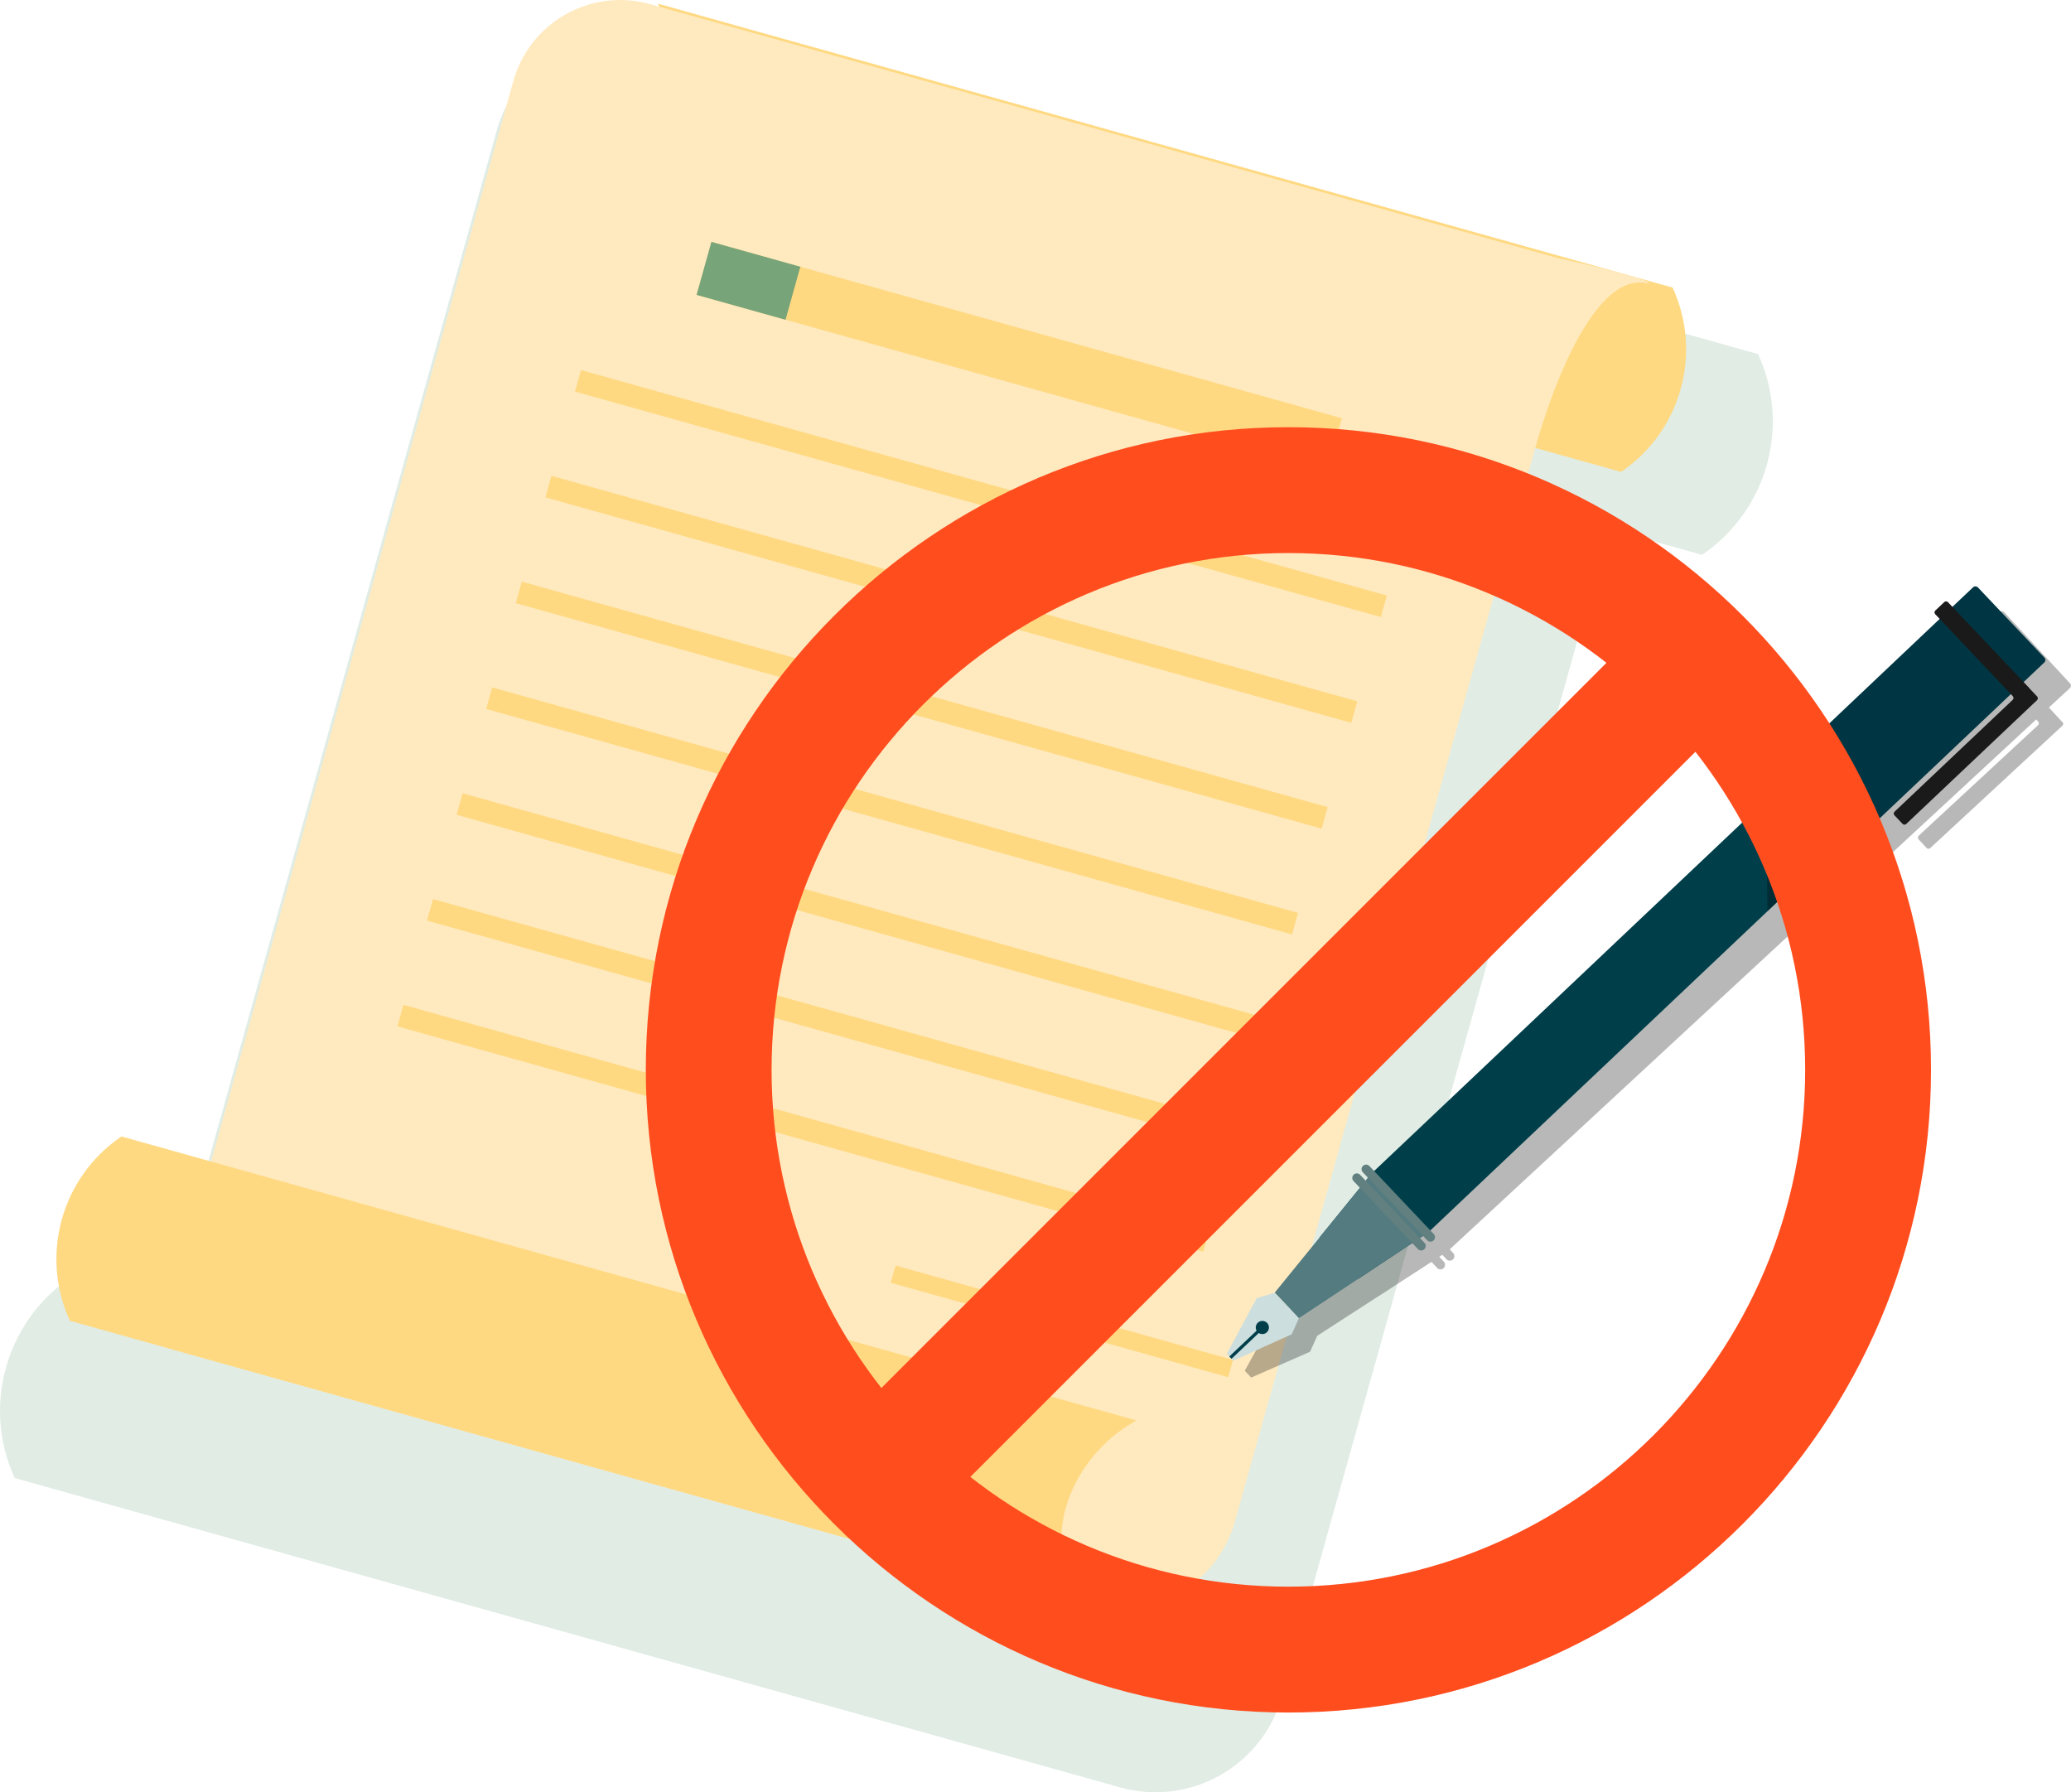 <?xml version="1.0" encoding="UTF-8"?><svg xmlns="http://www.w3.org/2000/svg" viewBox="0 0 330.95 286.37"><defs><style>.cls-1{fill:#537b80;}.cls-2{fill:#ff4d1e;}.cls-3{opacity:.28;}.cls-4,.cls-5{fill:#ffd982;}.cls-6{isolation:isolate;}.cls-7{fill:#ccdede;}.cls-8{fill:#78a479;}.cls-5{mix-blend-mode:multiply;}.cls-9{fill:#003643;}.cls-10{fill:#003f4a;}.cls-11{fill:#1a1a1a;}.cls-12{fill:#ffeac0;}.cls-13{fill:#97c0a6;opacity:.3;}.cls-14{fill:#628080;}</style></defs><g class="cls-6"><g id="_圖層_2"><g id="_圖層_1-2"><g><g><path class="cls-13" d="M281.03,56.78l-.09-.2-12.34-3.45L104.54,7.23l.28,.54-1.62-.45c-10.26-2.87-20.9,3.12-23.77,13.38L26.89,208.48l-15.57-4.36-.18,.12c-10.23,7.05-13.96,20.4-8.88,31.73l.09,.2s5.91,1.65,15.57,4.36l160.84,45,.23,.07c11.17,3.12,22.75-3.4,25.88-14.56l52.08-186.13s.04-.15,.12-.43l14.91,4.17,.18-.12c10.23-7.05,13.96-20.4,8.88-31.73Z"/><g><g><path class="cls-4" d="M96.87,30.04l162.18,45.37,.16-.11c9.4-6.48,12.84-18.75,8.16-29.17l-.08-.18-11.34-3.17L105.12,.58l.56,1.09c5.26,10.2,1.44,22.74-8.62,28.27l-.18,.1Z"/><path class="cls-12" d="M173.56,256.48L25.49,215.05,82.03,12.96c2.64-9.43,12.42-14.94,21.85-12.3L248.75,41.19s15.28,3.31,14.73,4.12c-10.61-2.74-18.25,26.66-18.25,26.66l-47.88,171.12c-2.87,10.27-13.52,16.26-23.79,13.39Z"/><path class="cls-4" d="M173.35,256.42c-6.6-1.85-162.18-45.37-162.18-45.37l-.08-.18c-4.68-10.42-1.24-22.69,8.16-29.17l.16-.11,162.18,45.37-1.04,.64c-9.79,5.99-14.93,19.45-7.2,28.82,0,0,6.6,1.85,0,0Z"/></g><rect class="cls-5" x="158.48" y="4.67" width="8.8" height="104.62" transform="translate(64.13 198.48) rotate(-74.37)"/><rect class="cls-5" x="168.25" y="183.14" width="2.87" height="56" transform="translate(-79.36 317.66) rotate(-74.37)"/><rect class="cls-5" x="154.97" y="12" width="3.58" height="133.73" transform="translate(38.57 208.58) rotate(-74.37)"/><rect class="cls-5" x="150.24" y="28.91" width="3.58" height="133.73" transform="translate(18.83 216.37) rotate(-74.37)"/><rect class="cls-5" x="145.51" y="45.81" width="3.58" height="133.73" transform="translate(-.9 224.17) rotate(-74.37)"/><rect class="cls-5" x="140.78" y="62.72" width="3.58" height="133.73" transform="translate(-20.64 231.96) rotate(-74.37)"/><rect class="cls-5" x="136.05" y="79.63" width="3.58" height="133.73" transform="translate(-40.38 239.76) rotate(-74.37)"/><rect class="cls-5" x="126.59" y="113.44" width="3.58" height="133.73" transform="translate(-79.85 255.35) rotate(-74.37)"/><rect class="cls-5" x="131.32" y="96.53" width="3.58" height="133.73" transform="translate(-60.11 247.56) rotate(-74.37)"/></g><path class="cls-3" d="M329.57,115.38l-1.23-1.33-.33-.36-.59-.64,3.36-3.11c.21-.2,.22-.52,.03-.73l-10.53-11.38c-.2-.21-.52-.22-.73-.03l-3.36,3.11-.7-.76c-.16-.17-.42-.18-.59-.02l-1.44,1.34c-.17,.16-.18,.42-.02,.59l.71,.76-29.01,26.86c-.21,.2-.22,.52-.03,.73l.96,1.04-63.28,58.59-.75-.81c-.27-.29-.72-.31-1.02-.04h-.01c-.29,.28-.31,.73-.04,1.03l.83,.9-.37,.45-.88-.95c-.27-.29-.72-.31-1.02-.04h-.01c-.29,.28-.31,.73-.04,1.03l1.01,1.09-6.57,7.9h0l-7.24,8.71-2.88,.86-4.88,8.85,1.02,1.1,9.41-4.13,1.15-2.55,9.57-6.19h.02s8.67-5.62,8.67-5.62l.9,.97c.27,.29,.72,.31,1.02,.04h.01c.29-.28,.31-.73,.04-1.03l-.73-.79,.49-.32,.66,.71c.27,.29,.72,.31,1.02,.04h.01c.29-.28,.31-.73,.04-1.03l-.55-.59,60.36-55.89,2.92-2.7,.7,.75c.2,.21,.52,.22,.73,.03l29.01-26.86,.31,.33c.16,.17,.15,.43-.02,.59l-19.06,17.65c-.17,.16-.18,.42-.02,.59l1.27,1.37c.16,.17,.42,.18,.59,.02l21.12-19.55c.17-.16,.18-.42,.02-.59Z"/><g><polygon class="cls-10" points="217.06 204.34 210.84 197.77 219.21 187.47 290.34 120.14 299.32 129.63 228.25 196.91 217.06 204.34"/><rect class="cls-9" x="280" y="107.68" width="47.95" height="16.55" rx=".52" ry=".52" transform="translate(3.51 240.72) rotate(-43.43)"/><path class="cls-11" d="M324.31,109.97l-.33-.35-12.69-13.4c-.16-.17-.42-.18-.59-.02l-1.43,1.35c-.17,.16-.18,.42-.02,.59l12.4,13.1c.16,.17,.15,.43-.02,.59l-18.87,17.86c-.17,.16-.18,.42-.02,.59l1.29,1.36c.16,.17,.42,.18,.59,.02l20.9-19.78c.17-.16,.18-.42,.02-.59l-1.24-1.31Z"/><polygon class="cls-1" points="207.56 210.63 203.7 206.55 219.22 187.47 228.2 196.96 207.56 210.63"/><polygon class="cls-7" points="207.56 210.63 203.7 206.55 200.82 207.44 196.04 216.34 197.07 217.43 206.43 213.19 207.56 210.63"/><path class="cls-14" d="M223.44,184.05h.01c.4,0,.72,.32,.72,.72v14.97c0,.4-.32,.72-.72,.72h-.01c-.4,0-.72-.32-.72-.72v-14.97c0-.4,.32-.72,.72-.72Z" transform="translate(-70.99 206.24) rotate(-43.43)"/><path class="cls-14" d="M221.96,185.45h.01c.4,0,.72,.32,.72,.72v14.97c0,.4-.32,.72-.72,.72h-.01c-.4,0-.72-.32-.72-.72v-14.97c0-.4,.32-.72,.72-.72Z" transform="translate(-72.36 205.61) rotate(-43.43)"/><g><path class="cls-10" d="M202.45,212.88c-.42,.4-1.09,.38-1.49-.04-.4-.42-.38-1.09,.04-1.49,.42-.4,1.09-.38,1.49,.04,.4,.42,.38,1.09-.04,1.49Z"/><rect class="cls-10" x="195.72" y="214.45" width="6.53" height=".51" transform="translate(-93.12 195.57) rotate(-43.43)"/></g><polygon class="cls-3" points="282.21 127.84 291.19 137.32 282.44 145.61 282.21 127.84"/></g><rect class="cls-8" x="115.21" y="37.49" width="8.8" height="14.76" transform="translate(44.17 147.97) rotate(-74.37)"/></g><g><path class="cls-2" d="M205.89,273.64c-56.62,0-102.69-46.07-102.69-102.69s46.06-102.69,102.69-102.69,102.69,46.06,102.69,102.69-46.06,102.69-102.69,102.69Zm0-185.27c-45.54,0-82.59,37.05-82.59,82.58s37.05,82.58,82.59,82.58,82.58-37.05,82.58-82.58-37.05-82.58-82.58-82.58Z"/><rect class="cls-2" x="115.04" y="160.9" width="181.71" height="20.1" transform="translate(-60.58 195.66) rotate(-45)"/></g></g></g></g></g></svg>